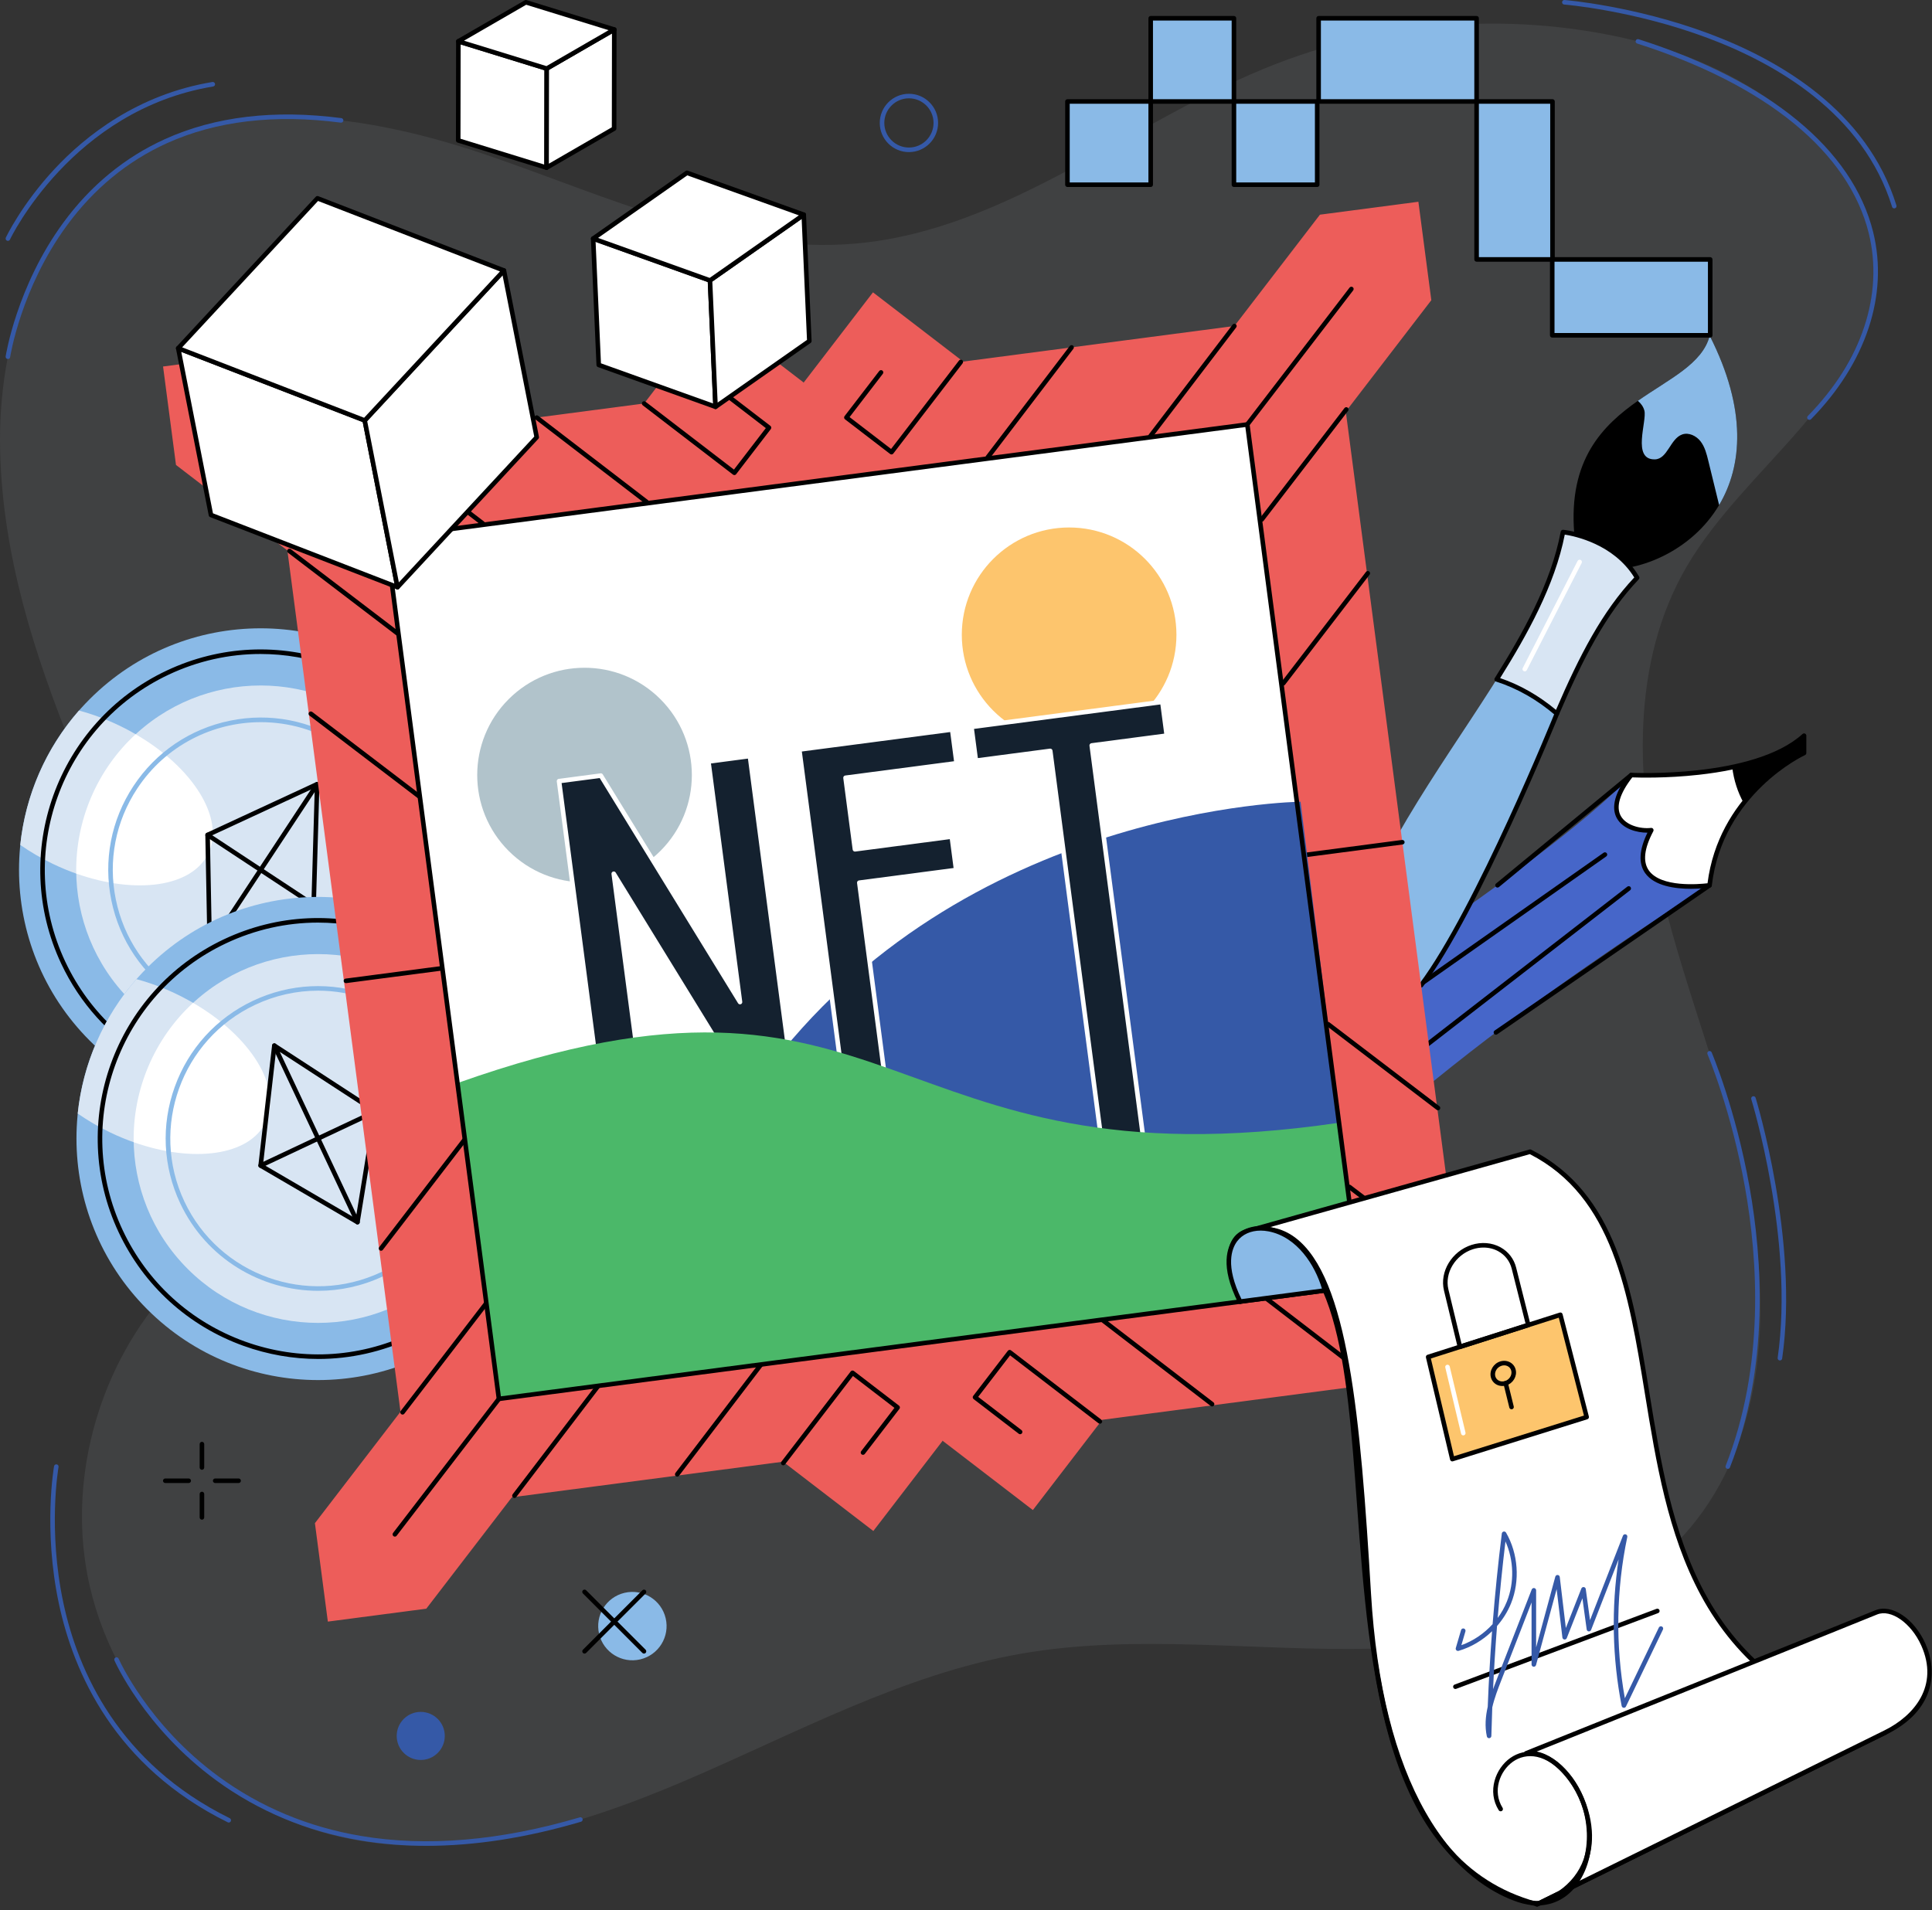 <svg xmlns="http://www.w3.org/2000/svg" width="449" height="444" viewBox="0 0 449 444" fill="none"><rect x="0" y="0" width="449" height="444" fill="#333333" stroke="none"/><g clip-path="url(#clip0_599_467)"><path d="M20.303 366.023C25.758 394.857 49.06 419.526 77.538 426.616C104.688 433.375 133.269 424.998 158.999 414.009C184.729 403.02 209.729 389.215 237.287 384.395C264.133 379.7 291.656 383.851 318.904 383.231C346.148 382.612 375.49 375.903 392.939 354.968C409.455 335.152 411.599 306.771 407.015 281.385C402.431 255.998 392.031 232.029 386.055 206.936C380.076 181.84 378.978 153.946 392.001 131.679C405.515 108.575 433.407 92.355 435.376 65.662C437.369 38.627 410.544 17.961 384.447 10.62C355.788 2.558 324.534 4.037 296.762 14.768C263.479 27.631 234.501 53.436 198.958 56.606C169.625 59.221 141.613 45.835 113.766 36.25C85.919 26.663 52.98 21.341 28.719 38.036C7.935 52.338 -0.567 79.505 0.03 104.733C1.184 153.632 29.366 195.884 44.019 241.207C47.508 251.996 51.816 264.367 52.109 275.812C52.473 290.014 48.761 289.257 39.493 299.383C23.4 316.963 15.869 342.577 20.303 366.023V366.023Z" fill="#BCC7CD" fill-opacity="0.1"></path><path d="M148.795 385.715C153.067 384.707 155.713 380.426 154.704 376.155C153.696 371.883 149.416 369.237 145.144 370.245C140.872 371.254 138.227 375.534 139.235 379.806C140.243 384.077 144.523 386.723 148.795 385.715Z" fill="#8ABAE7"></path><path d="M46.931 341.644C46.638 341.644 46.402 341.409 46.402 341.115V335.673C46.402 335.38 46.638 335.144 46.931 335.144C47.224 335.144 47.46 335.38 47.46 335.673V341.115C47.46 341.409 47.224 341.644 46.931 341.644Z" fill="black"></path><path d="M46.931 353.243C46.638 353.243 46.402 353.007 46.402 352.714V347.272C46.402 346.979 46.638 346.743 46.931 346.743C47.224 346.743 47.46 346.979 47.46 347.272V352.714C47.46 353.007 47.224 353.243 46.931 353.243Z" fill="black"></path><path d="M55.453 344.724H50.011C49.717 344.724 49.481 344.488 49.481 344.195C49.481 343.902 49.717 343.666 50.011 343.666H55.453C55.746 343.666 55.982 343.902 55.982 344.195C55.982 344.488 55.746 344.724 55.453 344.724Z" fill="black"></path><path d="M43.854 344.724H38.412C38.118 344.724 37.883 344.488 37.883 344.195C37.883 343.902 38.118 343.666 38.412 343.666H43.854C44.147 343.666 44.383 343.902 44.383 344.195C44.383 344.488 44.147 344.724 43.854 344.724Z" fill="black"></path><path d="M135.847 384.372C135.712 384.372 135.577 384.32 135.474 384.217C135.268 384.011 135.268 383.675 135.474 383.469L149.294 369.649C149.5 369.443 149.836 369.443 150.042 369.649C150.247 369.855 150.247 370.191 150.042 370.396L136.221 384.217C136.118 384.32 135.983 384.372 135.847 384.372Z" fill="black"></path><path d="M149.665 384.372C149.53 384.372 149.394 384.32 149.292 384.217L135.471 370.396C135.265 370.191 135.265 369.855 135.471 369.649C135.677 369.443 136.013 369.443 136.218 369.649L150.039 383.469C150.245 383.675 150.245 384.011 150.039 384.217C149.936 384.32 149.801 384.372 149.665 384.372Z" fill="black"></path><path d="M99.13 429.054C93.789 429.054 88.62 428.632 83.642 427.787C71.246 425.686 59.984 420.974 50.171 413.784C33.464 401.543 26.663 386.123 26.595 385.967C26.48 385.699 26.603 385.388 26.871 385.273C27.142 385.155 27.45 385.28 27.568 385.549C27.633 385.701 34.344 400.891 50.838 412.961C60.516 420.043 71.623 424.68 83.853 426.749C99.158 429.337 116.279 427.885 134.739 422.436C135.02 422.353 135.313 422.513 135.396 422.794C135.479 423.075 135.318 423.369 135.037 423.451C122.403 427.183 110.383 429.054 99.128 429.054H99.13Z" fill="#3559A7"></path><path d="M53.16 423.639C53.082 423.639 53.002 423.622 52.927 423.584C26.68 410.641 17.103 388.819 13.69 372.791C9.996 355.45 12.539 340.957 12.564 340.814C12.617 340.526 12.887 340.335 13.178 340.388C13.467 340.441 13.657 340.714 13.605 341.002C13.58 341.145 11.074 355.462 14.733 372.608C18.101 388.395 27.543 409.889 53.396 422.636C53.657 422.767 53.767 423.083 53.637 423.346C53.544 423.531 53.358 423.642 53.163 423.642L53.16 423.639Z" fill="#3559A7"></path><path d="M1.838 83.452C1.813 83.452 1.785 83.452 1.758 83.447C1.469 83.404 1.269 83.133 1.314 82.845C1.339 82.684 3.852 66.59 14.678 51.811C21.045 43.117 29 36.566 38.322 32.341C49.96 27.064 63.758 25.422 79.337 27.458C79.627 27.495 79.831 27.761 79.793 28.052C79.755 28.341 79.49 28.541 79.199 28.509C63.828 26.497 50.231 28.11 38.78 33.296C29.63 37.441 21.815 43.871 15.553 52.408C4.868 66.978 2.382 82.847 2.36 83.005C2.32 83.269 2.094 83.457 1.836 83.457L1.838 83.452Z" fill="#3559A7"></path><path d="M1.836 55.984C1.76 55.984 1.685 55.969 1.613 55.934C1.347 55.811 1.234 55.495 1.357 55.229C1.392 55.151 5.031 47.472 12.725 39.229C19.829 31.618 31.954 21.938 49.366 19.059C49.654 19.012 49.928 19.207 49.975 19.495C50.023 19.784 49.827 20.057 49.539 20.105C16.772 25.524 2.458 55.377 2.317 55.678C2.227 55.871 2.036 55.984 1.838 55.984H1.836Z" fill="#3559A7"></path><path d="M420.517 97.596C420.384 97.596 420.249 97.546 420.146 97.445C419.938 97.24 419.935 96.906 420.139 96.698C432.667 83.918 437.823 68.415 434.29 54.168C429.621 35.35 410.511 19.706 380.485 10.121C380.207 10.034 380.054 9.735 380.142 9.457C380.229 9.179 380.528 9.026 380.806 9.113C411.198 18.814 430.556 34.725 435.318 53.915C438.944 68.528 433.686 84.392 420.896 97.44C420.793 97.546 420.655 97.598 420.517 97.598V97.596Z" fill="#3559A7"></path><path d="M401.543 341.436C401.478 341.436 401.413 341.424 401.35 341.399C401.079 341.291 400.944 340.985 401.052 340.712C410.16 317.575 408.53 292.805 405.558 276.103C402.333 257.979 396.876 245.17 396.821 245.042C396.706 244.773 396.828 244.462 397.097 244.347C397.365 244.232 397.676 244.355 397.791 244.623C397.847 244.751 403.344 257.651 406.594 275.89C409.596 292.735 411.238 317.723 402.037 341.1C401.954 341.308 401.756 341.436 401.546 341.436H401.543Z" fill="#3559A7"></path><path d="M413.656 316.233C413.631 316.233 413.606 316.233 413.581 316.228C413.292 316.185 413.092 315.917 413.132 315.629C417.059 288.389 407.1 255.82 406.998 255.494C406.91 255.216 407.068 254.917 407.346 254.832C407.627 254.744 407.923 254.902 408.008 255.181C408.111 255.509 418.14 288.301 414.177 315.779C414.14 316.042 413.912 316.233 413.653 316.233H413.656Z" fill="#3559A7"></path><path d="M440.226 48.443C440 48.443 439.79 48.297 439.719 48.069C433.028 26.367 412.7 14.743 396.826 8.815C379.562 2.367 363.675 1.068 363.517 1.056C363.227 1.033 363.008 0.777 363.031 0.486C363.053 0.196 363.307 -0.023 363.6 -0C363.761 0.012 379.773 1.319 397.175 7.814C413.282 13.825 433.914 25.635 440.732 47.756C440.818 48.034 440.662 48.33 440.384 48.418C440.331 48.433 440.279 48.441 440.228 48.441L440.226 48.443Z" fill="#3559A7"></path><path d="M211.237 35.355C207.497 35.355 204.458 32.313 204.458 28.576C204.458 24.84 207.5 21.798 211.237 21.798C214.973 21.798 218.015 24.84 218.015 28.576C218.015 32.313 214.973 35.355 211.237 35.355ZM211.237 22.854C208.082 22.854 205.516 25.419 205.516 28.574C205.516 31.729 208.082 34.294 211.237 34.294C214.391 34.294 216.957 31.729 216.957 28.574C216.957 25.419 214.391 22.854 211.237 22.854Z" fill="#3559A7"></path><path d="M97.781 409.097C100.867 409.097 103.369 406.595 103.369 403.509C103.369 400.423 100.867 397.922 97.781 397.922C94.696 397.922 92.194 400.423 92.194 403.509C92.194 406.595 94.696 409.097 97.781 409.097Z" fill="#3559A7"></path><path d="M100.276 241.905C122.205 219.977 122.205 184.423 100.276 162.494C78.348 140.566 42.794 140.566 20.865 162.494C-1.063 184.423 -1.063 219.977 20.865 241.905C42.794 263.834 78.348 263.834 100.276 241.905Z" fill="#8ABAE7"></path><path d="M90.88 232.509C107.619 215.77 107.619 188.63 90.88 171.891C74.141 155.152 47.001 155.152 30.262 171.891C13.523 188.63 13.523 215.77 30.262 232.509C47.001 249.248 74.141 249.248 90.88 232.509Z" fill="#D8E5F3"></path><path d="M4.712 196.403C7.009 198 9.529 199.483 12.25 200.789C27.962 208.333 44.155 207.249 48.415 198.369C52.676 189.492 43.395 176.18 27.683 168.637C24.561 167.137 21.419 165.983 18.354 165.161C10.663 173.936 5.916 184.897 4.709 196.403H4.712Z" fill="#D8E5F3"></path><path d="M31.523 170.671C22.462 179.014 17.482 190.883 17.718 203.061C31.558 207.969 44.646 206.219 48.415 198.369C52.318 190.241 44.864 178.402 31.523 170.671V170.671Z" fill="white"></path><path d="M60.516 237.599C53.827 237.599 47.069 235.71 41.08 231.763C33.186 226.557 27.789 218.587 25.888 209.323C23.987 200.059 25.805 190.61 31.011 182.713C36.218 174.818 44.187 169.422 53.451 167.521C62.715 165.617 72.167 167.438 80.061 172.644C87.956 177.85 93.353 185.82 95.254 195.084C97.154 204.348 95.336 213.797 90.13 221.694C83.331 232.004 72.029 237.601 60.516 237.601V237.599ZM60.623 167.864C49.454 167.864 38.49 173.291 31.894 183.295C26.843 190.954 25.078 200.122 26.924 209.11C28.769 218.098 34.003 225.827 41.664 230.878C57.476 241.303 78.82 236.922 89.247 221.11L89.689 221.401L89.247 221.11C94.298 213.451 96.064 204.283 94.218 195.295C92.372 186.307 87.138 178.578 79.477 173.527C73.669 169.698 67.109 167.864 60.623 167.864V167.864Z" fill="#8ABAE7"></path><path d="M60.648 253.415C41.416 253.415 22.954 242.542 14.234 224.021C2.202 198.472 13.201 167.897 38.751 155.865C51.126 150.036 65.032 149.377 77.907 154.009C90.78 158.638 101.079 168.005 106.907 180.383C118.94 205.933 107.941 236.508 82.391 248.54C75.362 251.85 67.949 253.418 60.651 253.418L60.648 253.415ZM60.536 152.015C53.248 152.015 45.99 153.623 39.199 156.82C14.177 168.602 3.406 198.545 15.187 223.568C20.895 235.688 30.981 244.861 43.588 249.398C56.195 253.932 69.814 253.287 81.935 247.58C106.957 235.798 117.728 205.855 105.947 180.832C100.239 168.712 90.153 159.539 77.546 155.002C72.001 153.008 66.258 152.015 60.536 152.015V152.015Z" fill="black"></path><path d="M48.742 220.669C48.453 220.669 48.217 220.438 48.212 220.149L47.718 194.086C47.716 193.875 47.834 193.685 48.024 193.597L73.481 181.795C73.747 181.672 74.06 181.788 74.183 182.054C74.306 182.319 74.191 182.633 73.925 182.756L48.779 194.412L49.266 220.129C49.271 220.423 49.04 220.664 48.746 220.669H48.736H48.742Z" fill="black"></path><path d="M48.741 220.668C48.586 220.668 48.435 220.601 48.333 220.475C48.185 220.295 48.172 220.042 48.3 219.848L73.265 181.986C73.395 181.788 73.644 181.702 73.867 181.773C74.093 181.843 74.243 182.056 74.238 182.292L73.421 210.339C73.416 210.55 73.285 210.735 73.092 210.813L48.944 220.628C48.879 220.656 48.812 220.668 48.744 220.668H48.741ZM73.125 184.122L50.123 219.008L72.372 209.965L73.125 184.122V184.122Z" fill="black"></path><path d="M72.889 210.855C72.789 210.855 72.688 210.828 72.598 210.768L47.957 194.52C47.713 194.359 47.646 194.031 47.806 193.787C47.967 193.544 48.295 193.476 48.538 193.637L73.18 209.885C73.423 210.045 73.491 210.374 73.33 210.617C73.228 210.773 73.06 210.855 72.889 210.855Z" fill="black"></path><path d="M113.628 304.344C135.557 282.415 135.557 246.862 113.628 224.933C91.7 203.004 56.146 203.004 34.217 224.933C12.289 246.862 12.289 282.415 34.218 304.344C56.146 326.273 91.7 326.273 113.628 304.344Z" fill="#8ABAE7"></path><path d="M104.232 294.948C120.971 278.208 120.971 251.069 104.232 234.33C87.493 217.591 60.353 217.591 43.614 234.33C26.875 251.069 26.875 278.208 43.614 294.948C60.353 311.687 87.493 311.687 104.232 294.948Z" fill="#D8E5F3"></path><path d="M18.064 258.842C20.361 260.439 22.881 261.922 25.602 263.228C41.314 270.772 57.506 269.688 61.767 260.808C66.03 251.93 56.746 238.619 41.035 231.076C37.913 229.576 34.771 228.422 31.706 227.6C24.015 236.375 19.267 247.336 18.061 258.842H18.064Z" fill="#D8E5F3"></path><path d="M44.874 233.11C35.814 241.453 30.833 253.322 31.069 265.5C44.91 270.408 57.998 268.658 61.767 260.808C65.669 252.68 58.216 240.841 44.874 233.11Z" fill="white"></path><path d="M73.977 300.045C60.681 300.045 47.919 292.529 41.89 279.724C37.86 271.168 37.406 261.555 40.606 252.655C43.806 243.755 50.284 236.635 58.838 232.608C67.394 228.578 77.007 228.124 85.907 231.324C94.807 234.526 101.927 240.999 105.954 249.556C109.984 258.112 110.441 267.725 107.238 276.625C104.036 285.525 97.561 292.645 89.007 296.672C84.149 298.959 79.023 300.043 73.977 300.043V300.045ZM73.9 230.276C68.909 230.276 63.939 231.377 59.289 233.566C42.154 241.634 34.778 262.14 42.846 279.273C50.916 296.406 71.417 303.784 88.555 295.714C96.856 291.804 103.138 284.898 106.243 276.266C109.347 267.632 108.906 258.308 104.996 250.007C101.087 241.706 94.18 235.424 85.548 232.32C81.752 230.953 77.819 230.273 73.9 230.273V230.276Z" fill="#8ABAE7"></path><path d="M73.955 315.884C68.109 315.884 62.249 314.871 56.586 312.835C43.714 308.203 33.414 298.836 27.586 286.46C15.553 260.911 26.553 230.336 52.102 218.304C64.478 212.475 78.384 211.816 91.259 216.448C104.131 221.077 114.431 230.446 120.259 242.822C132.291 268.372 121.292 298.947 95.743 310.979C88.811 314.244 81.398 315.887 73.957 315.887L73.955 315.884ZM73.89 214.454C66.602 214.454 59.344 216.062 52.553 219.259C27.531 231.041 16.76 260.984 28.541 286.006C34.249 298.127 44.335 307.3 56.942 311.837C69.549 316.371 83.166 315.726 95.289 310.019C120.312 298.237 131.083 268.294 119.301 243.271C113.593 231.151 103.507 221.977 90.9 217.441C85.355 215.447 79.613 214.454 73.89 214.454V214.454Z" fill="black"></path><path d="M83.076 284.61C82.986 284.61 82.893 284.587 82.81 284.537L60.305 271.384C60.124 271.278 60.022 271.075 60.047 270.867L63.232 242.988C63.264 242.697 63.528 242.489 63.816 242.521C64.107 242.554 64.315 242.817 64.282 243.108L61.138 270.644L83.347 283.622C83.6 283.77 83.683 284.093 83.537 284.346C83.439 284.514 83.261 284.61 83.081 284.61H83.076Z" fill="black"></path><path d="M83.076 284.61C82.873 284.61 82.684 284.494 82.597 284.306L63.277 243.274C63.176 243.06 63.229 242.805 63.407 242.649C63.588 242.494 63.846 242.476 64.044 242.604L87.562 257.909C87.738 258.024 87.831 258.23 87.795 258.438L83.597 284.166C83.56 284.394 83.377 284.572 83.148 284.605C83.123 284.607 83.098 284.61 83.076 284.61V284.61ZM65.027 244.507L82.83 282.312L86.697 258.609L65.027 244.507V244.507Z" fill="black"></path><path d="M60.571 271.456C60.373 271.456 60.182 271.344 60.092 271.153C59.967 270.89 60.079 270.574 60.345 270.448L87.048 257.874C87.314 257.749 87.627 257.862 87.753 258.127C87.878 258.391 87.766 258.707 87.5 258.832L60.797 271.406C60.724 271.441 60.646 271.456 60.571 271.456Z" fill="black"></path><path d="M383.76 192.972C383.76 192.972 372.046 192.972 379.096 180.16C359.788 201.393 281.986 250.082 281.986 250.082C277.593 274.245 298.483 283.24 298.483 283.24C334.748 243.913 397.305 205.785 397.305 205.785C397.305 205.785 376.071 209.446 383.76 192.972Z" fill="#4666C9"></path><path d="M347.653 240.513C347.485 240.513 347.32 240.432 347.217 240.284C347.051 240.044 347.111 239.715 347.352 239.547L397.006 205.348C397.25 205.183 397.578 205.243 397.741 205.484C397.907 205.724 397.847 206.053 397.606 206.221L347.951 240.42C347.859 240.482 347.756 240.513 347.651 240.513H347.653Z" fill="black"></path><path d="M348.019 206.314C347.866 206.314 347.716 206.249 347.61 206.121C347.425 205.895 347.457 205.562 347.683 205.376L378.762 179.749C378.988 179.563 379.321 179.596 379.507 179.822C379.693 180.047 379.66 180.381 379.434 180.566L348.355 206.194C348.257 206.274 348.137 206.314 348.019 206.314Z" fill="black"></path><path d="M379.098 180.158C370.893 190.497 379.357 193.464 383.763 192.97C375.209 209.08 397.307 205.782 397.307 205.782C399.87 183.816 419.273 175.032 419.273 175.032V171.004C407.559 181.62 379.098 180.158 379.098 180.158V180.158Z" fill="white"></path><path d="M392.994 206.6C389.363 206.6 384.475 205.98 382.331 202.948C380.746 200.706 380.929 197.549 382.872 193.552H382.82C380.437 193.552 377.157 192.719 375.753 190.181C374.762 188.391 374.466 185.143 378.682 179.829C378.787 179.696 378.943 179.621 379.123 179.628C379.407 179.643 407.499 180.96 418.914 170.613C419.07 170.472 419.293 170.437 419.484 170.523C419.674 170.608 419.797 170.796 419.797 171.007V175.034C419.797 175.242 419.677 175.43 419.486 175.516C419.296 175.603 400.324 184.446 397.829 205.847C397.801 206.086 397.618 206.274 397.383 206.309C397.197 206.336 395.364 206.6 392.991 206.6H392.994ZM383.76 192.443C383.933 192.443 384.099 192.528 384.199 192.674C384.309 192.837 384.322 193.045 384.229 193.221C382.1 197.228 381.754 200.295 383.196 202.336C386.017 206.329 394.847 205.544 396.831 205.313C399.396 185.125 416.234 175.962 418.741 174.703V172.155C413.716 176.208 405.688 178.876 394.85 180.09C387.266 180.94 380.741 180.752 379.344 180.699C376.425 184.448 375.502 187.545 376.678 189.667C377.887 191.846 381.2 192.724 383.7 192.446C383.72 192.446 383.74 192.443 383.758 192.443H383.76Z" fill="black"></path><path d="M405.217 186.618C411.559 178.53 419.271 175.034 419.271 175.034V171.007C415.13 174.758 408.898 177 402.569 178.332C402.942 181.371 403.87 184.185 405.217 186.618V186.618Z" fill="black"></path><path d="M288.835 276.522C288.677 276.522 288.522 276.452 288.417 276.316C288.236 276.086 288.279 275.752 288.512 275.574L378.193 206.098C378.424 205.92 378.757 205.96 378.935 206.193C379.116 206.424 379.073 206.758 378.843 206.936L289.161 276.412C289.066 276.487 288.951 276.522 288.838 276.522H288.835Z" fill="black"></path><path d="M281.989 263.188C281.823 263.188 281.658 263.11 281.555 262.962C281.387 262.724 281.445 262.393 281.683 262.225L372.686 198.211C372.924 198.043 373.255 198.101 373.423 198.339C373.591 198.577 373.533 198.908 373.295 199.076L282.292 263.09C282.2 263.155 282.094 263.185 281.989 263.185V263.188Z" fill="black"></path><path d="M366.85 130.947C359.028 91.698 393.506 92.894 397.34 78.045C418.714 120.194 380.748 137.811 366.85 130.947Z" fill="black"></path><path d="M397.34 78.045C395.647 84.593 387.998 88.021 380.646 93.172C381.37 93.787 381.914 94.524 382.158 95.449C382.8 97.899 379.163 106.905 384.598 106.779C387.567 106.712 388.149 101.96 390.953 100.986C392.49 100.455 394.23 101.315 395.223 102.604C396.214 103.893 396.625 105.523 397.011 107.103C397.849 110.534 398.687 113.967 399.527 117.397C404.903 108.364 406.067 95.249 397.342 78.045H397.34Z" fill="#8ABAE7"></path><path d="M363.234 123.68C363.234 123.68 374.858 124.778 380.47 134.295C356.064 159.922 354.843 211.174 308.541 253.533C305.056 198.753 356.154 161.873 363.234 123.677V123.68Z" fill="#8ABAE7"></path><path d="M330.267 229.546C330.156 229.546 330.046 229.511 329.951 229.441C329.717 229.265 329.67 228.934 329.845 228.701C342.811 211.407 361.15 166.139 361.333 165.685C361.443 165.414 361.754 165.284 362.023 165.392C362.294 165.502 362.424 165.81 362.316 166.081C362.131 166.538 343.738 211.934 330.693 229.335C330.59 229.473 330.43 229.546 330.269 229.546H330.267Z" fill="black"></path><path d="M361.822 165.881C367.154 153.465 372.608 142.548 380.47 134.295C374.858 124.775 363.234 123.679 363.234 123.679C361.13 135.04 355.129 146.285 347.829 157.918C352.879 159.531 357.596 162.254 361.822 165.883V165.881Z" fill="#D8E5F3"></path><path d="M361.822 166.41C361.697 166.41 361.574 166.365 361.479 166.282C357.23 162.635 352.583 159.99 347.668 158.42C347.513 158.37 347.39 158.252 347.332 158.096C347.277 157.943 347.294 157.773 347.382 157.632C353.714 147.544 360.485 135.606 362.715 123.579C362.765 123.311 363.018 123.123 363.284 123.148C363.771 123.193 375.241 124.382 380.926 134.022C381.047 134.225 381.017 134.483 380.854 134.656C373.223 142.668 367.921 153.016 362.309 166.086C362.241 166.242 362.105 166.355 361.942 166.392C361.902 166.402 361.862 166.405 361.822 166.405V166.41ZM348.634 157.625C353.235 159.187 357.596 161.67 361.616 165.015C367.101 152.308 372.342 142.172 379.806 134.225C374.975 126.423 365.84 124.6 363.655 124.269C361.348 136.073 354.825 147.712 348.631 157.625H348.634Z" fill="black"></path><path d="M354.356 156.058C354.276 156.058 354.193 156.04 354.116 156C353.855 155.867 353.752 155.549 353.887 155.288L366.639 130.383C366.772 130.122 367.091 130.019 367.352 130.152C367.613 130.285 367.715 130.603 367.58 130.864L354.828 155.769C354.735 155.952 354.549 156.058 354.356 156.058V156.058Z" fill="white"></path><path d="M397.455 60.305H360.741V77.942H397.455V60.305Z" fill="#8ABAE7"></path><path d="M397.455 78.472H360.741C360.448 78.472 360.212 78.236 360.212 77.942V60.305C360.212 60.012 360.448 59.776 360.741 59.776H397.455C397.749 59.776 397.985 60.012 397.985 60.305V77.942C397.985 78.236 397.749 78.472 397.455 78.472ZM361.27 77.413H396.926V60.834H361.27V77.413Z" fill="black"></path><path d="M360.802 60.305V23.591H343.164V60.305H360.802Z" fill="#8ABAE7"></path><path d="M360.801 60.832H343.164C342.871 60.832 342.635 60.596 342.635 60.303V23.588C342.635 23.295 342.871 23.059 343.164 23.059H360.801C361.095 23.059 361.331 23.295 361.331 23.588V60.303C361.331 60.596 361.095 60.832 360.801 60.832V60.832ZM343.693 59.773H360.272V24.118H343.693V59.773V59.773Z" fill="black"></path><path d="M306.45 23.588L343.164 23.588V4.241L306.45 4.241V23.588Z" fill="#8ABAE7"></path><path d="M343.164 24.117H306.45C306.157 24.117 305.921 23.882 305.921 23.588V4.243C305.921 3.95 306.157 3.714 306.45 3.714H343.164C343.458 3.714 343.693 3.95 343.693 4.243V23.591C343.693 23.884 343.458 24.12 343.164 24.12V24.117ZM306.979 23.059H342.635V4.772H306.979V23.062V23.059Z" fill="black"></path><path d="M306.119 23.588H286.771V42.936H306.119V23.588Z" fill="#8ABAE7"></path><path d="M306.119 43.465H286.771C286.478 43.465 286.242 43.23 286.242 42.936V23.588C286.242 23.295 286.478 23.059 286.771 23.059H306.119C306.412 23.059 306.648 23.295 306.648 23.588V42.936C306.648 43.23 306.412 43.465 306.119 43.465ZM287.3 42.407H305.59V24.118H287.3V42.407Z" fill="black"></path><path d="M286.771 4.243H267.424V23.591H286.771V4.243Z" fill="#8ABAE7"></path><path d="M286.771 24.117H267.424C267.13 24.117 266.895 23.882 266.895 23.588V4.243C266.895 3.95 267.13 3.714 267.424 3.714H286.771C287.065 3.714 287.3 3.95 287.3 4.243V23.591C287.3 23.884 287.065 24.12 286.771 24.12V24.117ZM267.953 23.059H286.242V4.772H267.953V23.062V23.059Z" fill="black"></path><path d="M267.426 23.588H248.079V42.936H267.426V23.588Z" fill="#8ABAE7"></path><path d="M267.424 43.465H248.076C247.783 43.465 247.547 43.23 247.547 42.936V23.588C247.547 23.295 247.783 23.059 248.076 23.059H267.424C267.717 23.059 267.953 23.295 267.953 23.588V42.936C267.953 43.23 267.717 43.465 267.424 43.465ZM248.605 42.407H266.895V24.118H248.605V42.407Z" fill="black"></path><path d="M309.758 72.77L63.783 105.066L96.079 351.043L342.054 318.747L309.758 72.77Z" fill="#ED5D5A"></path><path d="M60.779 82.188L37.895 85.192L40.9 108.073L66.785 127.953L89.666 124.948L86.664 102.067L60.779 82.188Z" fill="#ED5D5A"></path><path d="M332.641 69.779L329.637 46.896L306.756 49.9L286.877 75.786L289.879 98.667L312.762 95.665L332.641 69.779Z" fill="#ED5D5A"></path><path d="M186.776 88.92L165.806 72.818L149.703 93.788L170.674 109.891L186.776 88.92Z" fill="#ED5D5A"></path><path d="M223.85 84.056L202.879 67.953L186.777 88.924L207.747 105.027L223.85 84.056Z" fill="#ED5D5A"></path><path d="M73.188 354.05L76.192 376.934L99.073 373.93L118.952 348.044L115.948 325.161L93.067 328.165L73.188 354.05Z" fill="#ED5D5A"></path><path d="M345.05 341.642L367.934 338.638L364.929 315.756L339.044 295.877L316.16 298.882L319.164 321.763L345.05 341.642Z" fill="#ED5D5A"></path><path d="M219.068 334.904L198.098 318.801L181.995 339.771L202.965 355.874L219.068 334.904Z" fill="#ED5D5A"></path><path d="M256.143 330.037L235.173 313.934L219.07 334.905L240.04 351.008L256.143 330.037Z" fill="#ED5D5A"></path><path d="M89.666 125.478C89.553 125.478 89.441 125.442 89.345 125.367L57.855 101.185C57.624 101.006 57.579 100.675 57.757 100.442C57.935 100.211 58.266 100.166 58.499 100.344L89.99 124.527C90.22 124.705 90.266 125.036 90.088 125.269C89.985 125.405 89.827 125.478 89.666 125.478Z" fill="black"></path><path d="M91.765 357.18C91.652 357.18 91.54 357.145 91.444 357.07C91.213 356.892 91.168 356.561 91.346 356.328L115.529 324.837C115.707 324.607 116.038 324.561 116.271 324.739C116.502 324.917 116.547 325.248 116.369 325.482L92.186 356.972C92.084 357.108 91.926 357.18 91.765 357.18V357.18Z" fill="black"></path><path d="M347.651 323.593C347.538 323.593 347.425 323.558 347.33 323.483L315.839 299.3C315.608 299.122 315.563 298.791 315.741 298.558C315.919 298.327 316.25 298.282 316.484 298.46L347.974 322.643C348.205 322.821 348.25 323.152 348.072 323.385C347.969 323.521 347.811 323.593 347.651 323.593V323.593Z" fill="black"></path><path d="M289.878 99.196C289.766 99.196 289.653 99.161 289.557 99.085C289.327 98.907 289.282 98.576 289.46 98.343L313.642 66.853C313.82 66.622 314.151 66.577 314.385 66.755C314.615 66.933 314.66 67.264 314.482 67.497L290.3 98.988C290.197 99.123 290.039 99.196 289.878 99.196Z" fill="black"></path><path d="M170.666 110.426C170.553 110.426 170.44 110.391 170.345 110.315L149.374 94.213C149.144 94.035 149.098 93.704 149.277 93.471C149.455 93.24 149.786 93.195 150.019 93.373L170.57 109.154L177.978 99.509L167.912 91.78C167.681 91.602 167.636 91.271 167.814 91.038C167.992 90.807 168.323 90.762 168.556 90.94L179.042 98.993C179.272 99.171 179.317 99.502 179.139 99.735L171.087 110.22C170.984 110.355 170.826 110.428 170.666 110.428V110.426Z" fill="black"></path><path d="M207.184 105.631C207.071 105.631 206.958 105.596 206.863 105.52L196.378 97.468C196.147 97.29 196.102 96.959 196.28 96.726L204.333 86.24C204.511 86.01 204.842 85.965 205.075 86.143C205.306 86.321 205.351 86.652 205.173 86.885L197.444 96.951L207.089 104.359L222.87 83.808C223.048 83.577 223.379 83.532 223.613 83.71C223.843 83.888 223.889 84.219 223.71 84.452L207.608 105.423C207.505 105.558 207.347 105.631 207.187 105.631H207.184Z" fill="black"></path><path d="M182.023 340.604C181.91 340.604 181.798 340.569 181.702 340.493C181.471 340.315 181.426 339.984 181.604 339.751L197.707 318.781C197.885 318.55 198.216 318.505 198.449 318.683L208.934 326.736C209.165 326.914 209.21 327.245 209.032 327.478L200.98 337.963C200.804 338.194 200.471 338.239 200.237 338.061C200.007 337.883 199.961 337.552 200.14 337.318L207.869 327.252L198.224 319.844L182.442 340.395C182.339 340.531 182.181 340.604 182.021 340.604H182.023Z" fill="black"></path><path d="M237.077 333.376C236.964 333.376 236.851 333.341 236.756 333.266L226.271 325.213C226.04 325.035 225.995 324.704 226.173 324.471L234.226 313.986C234.404 313.755 234.735 313.71 234.968 313.888L255.938 329.991C256.169 330.169 256.214 330.5 256.036 330.733C255.86 330.964 255.527 331.009 255.294 330.831L234.742 315.049L227.334 324.694L237.4 332.423C237.631 332.601 237.676 332.932 237.498 333.166C237.395 333.301 237.237 333.374 237.077 333.374V333.376Z" fill="black"></path><path d="M112.224 122.222C112.111 122.222 111.998 122.187 111.903 122.112L86.343 102.484C86.113 102.306 86.067 101.975 86.246 101.741C86.424 101.511 86.755 101.465 86.988 101.643L112.547 121.272C112.778 121.45 112.823 121.781 112.645 122.014C112.542 122.15 112.384 122.222 112.224 122.222Z" fill="black"></path><path d="M150.305 117.224C150.192 117.224 150.079 117.189 149.984 117.114L124.424 97.486C124.193 97.308 124.148 96.977 124.326 96.743C124.504 96.513 124.835 96.467 125.069 96.645L150.628 116.274C150.859 116.452 150.904 116.783 150.726 117.016C150.623 117.152 150.465 117.224 150.305 117.224Z" fill="black"></path><path d="M281.688 326.919C281.575 326.919 281.462 326.884 281.367 326.808L255.808 307.18C255.577 307.002 255.532 306.671 255.71 306.438C255.888 306.207 256.219 306.162 256.452 306.34L282.012 325.968C282.242 326.146 282.288 326.477 282.109 326.711C282.007 326.846 281.849 326.919 281.688 326.919V326.919Z" fill="black"></path><path d="M319.769 321.918C319.656 321.918 319.543 321.883 319.448 321.808L293.888 302.179C293.658 302.001 293.613 301.67 293.791 301.437C293.969 301.206 294.3 301.161 294.533 301.339L320.092 320.968C320.323 321.146 320.368 321.477 320.19 321.71C320.087 321.845 319.929 321.918 319.769 321.918V321.918Z" fill="black"></path><path d="M119.554 348.2C119.441 348.2 119.328 348.165 119.233 348.092C119 347.914 118.957 347.583 119.133 347.35L138.616 321.808C138.791 321.577 139.125 321.529 139.358 321.707C139.591 321.886 139.634 322.217 139.458 322.45L119.975 347.992C119.873 348.127 119.715 348.2 119.554 348.2V348.2Z" fill="black"></path><path d="M157.392 343.234C157.279 343.234 157.166 343.199 157.071 343.127C156.837 342.948 156.795 342.617 156.97 342.384L176.453 316.842C176.629 316.612 176.962 316.564 177.196 316.742C177.429 316.92 177.472 317.251 177.296 317.484L157.813 343.026C157.71 343.162 157.552 343.234 157.392 343.234V343.234Z" fill="black"></path><path d="M229.554 106.822C229.441 106.822 229.328 106.787 229.233 106.714C228.999 106.536 228.957 106.205 229.132 105.972L248.615 80.43C248.791 80.199 249.124 80.151 249.358 80.33C249.591 80.508 249.633 80.839 249.458 81.072L229.975 106.614C229.872 106.749 229.714 106.822 229.554 106.822V106.822Z" fill="black"></path><path d="M267.391 101.857C267.281 101.857 267.165 101.821 267.07 101.749C266.837 101.571 266.794 101.24 266.97 101.006L286.453 75.465C286.628 75.234 286.962 75.186 287.195 75.364C287.428 75.542 287.471 75.873 287.296 76.106L267.812 101.648C267.71 101.784 267.552 101.857 267.391 101.857Z" fill="black"></path><path d="M293.249 121.264C293.136 121.264 293.023 121.229 292.928 121.154C292.697 120.976 292.652 120.645 292.83 120.412L312.459 94.852C312.637 94.622 312.968 94.576 313.201 94.755C313.432 94.933 313.477 95.264 313.299 95.497L293.67 121.056C293.568 121.192 293.41 121.264 293.249 121.264Z" fill="black"></path><path d="M298.247 159.345C298.134 159.345 298.021 159.31 297.926 159.235C297.695 159.057 297.65 158.726 297.828 158.493L317.457 132.933C317.635 132.702 317.966 132.657 318.199 132.835C318.43 133.013 318.475 133.344 318.297 133.578L298.668 159.137C298.566 159.273 298.408 159.345 298.247 159.345Z" fill="black"></path><path d="M88.555 290.729C88.442 290.729 88.329 290.693 88.234 290.618C88.004 290.44 87.958 290.109 88.136 289.876L107.765 264.316C107.943 264.086 108.274 264.041 108.507 264.219C108.738 264.397 108.783 264.728 108.605 264.961L88.977 290.52C88.874 290.656 88.716 290.729 88.555 290.729V290.729Z" fill="black"></path><path d="M93.553 328.81C93.44 328.81 93.328 328.775 93.232 328.699C93.001 328.521 92.956 328.19 93.134 327.957L112.763 302.398C112.941 302.167 113.272 302.122 113.505 302.3C113.736 302.478 113.781 302.809 113.603 303.042L93.975 328.601C93.872 328.737 93.714 328.81 93.553 328.81V328.81Z" fill="black"></path><path d="M92.813 148.08C92.703 148.08 92.588 148.045 92.492 147.972L66.951 128.489C66.717 128.311 66.675 127.98 66.85 127.747C67.026 127.516 67.359 127.469 67.593 127.647L93.134 147.13C93.368 147.308 93.41 147.639 93.235 147.872C93.132 148.007 92.974 148.08 92.813 148.08V148.08Z" fill="black"></path><path d="M97.779 185.918C97.666 185.918 97.553 185.883 97.458 185.81L71.919 166.327C71.685 166.149 71.643 165.818 71.818 165.585C71.994 165.354 72.327 165.306 72.561 165.484L98.1 184.967C98.333 185.145 98.376 185.476 98.2 185.71C98.097 185.845 97.939 185.918 97.779 185.918V185.918Z" fill="black"></path><path d="M334.191 258.08C334.079 258.08 333.966 258.045 333.87 257.972L308.328 238.489C308.095 238.311 308.053 237.98 308.228 237.747C308.404 237.516 308.737 237.468 308.97 237.646L334.512 257.129C334.746 257.307 334.788 257.638 334.613 257.872C334.51 258.007 334.352 258.08 334.191 258.08V258.08Z" fill="black"></path><path d="M339.157 295.917C339.046 295.917 338.931 295.882 338.836 295.81L313.296 276.326C313.063 276.148 313.02 275.817 313.196 275.584C313.371 275.353 313.705 275.306 313.938 275.484L339.478 294.967C339.711 295.145 339.753 295.476 339.578 295.709C339.475 295.845 339.317 295.917 339.157 295.917V295.917Z" fill="black"></path><path d="M80.39 228.525C80.129 228.525 79.901 228.332 79.866 228.066C79.828 227.776 80.031 227.51 80.322 227.472L325.833 195.244C326.121 195.209 326.39 195.41 326.427 195.701C326.465 195.992 326.262 196.258 325.971 196.295L80.46 228.523C80.438 228.525 80.412 228.528 80.39 228.528V228.525Z" fill="black"></path><path d="M289.882 98.657L89.67 124.944L115.957 325.156L316.169 298.869L289.882 98.657Z" fill="white"></path><path d="M248.465 172.491C262.239 172.491 273.405 161.325 273.405 147.551C273.405 133.777 262.239 122.611 248.465 122.611C234.691 122.611 223.525 133.777 223.525 147.551C223.525 161.325 234.691 172.491 248.465 172.491Z" fill="#FDC56D"></path><path d="M153.482 197.792C163.222 188.053 163.222 172.262 153.482 162.522C143.742 152.782 127.951 152.782 118.211 162.522C108.472 172.262 108.472 188.053 118.211 197.792C127.951 207.532 143.742 207.532 153.482 197.792Z" fill="#B1C3CB"></path><path d="M177.349 250.087C223.597 187.234 302.254 186.357 302.254 186.357L315.082 290.671L177.349 250.087V250.087Z" fill="#3559A7"></path><path d="M184.584 254.255L174.869 255.532L142.633 203.099L149.946 258.804L140.231 260.081L129.924 181.564L139.639 180.288L171.977 232.927L164.637 177.005L174.277 175.739L184.584 254.255V254.255Z" fill="#14212F"></path><path d="M140.228 260.605C139.968 260.605 139.739 260.412 139.704 260.146L129.397 181.632C129.38 181.492 129.417 181.351 129.503 181.241C129.588 181.131 129.713 181.058 129.854 181.038L139.569 179.761C139.777 179.736 139.98 179.832 140.088 180.01L171.13 230.537L164.113 177.075C164.095 176.935 164.133 176.795 164.218 176.684C164.303 176.574 164.429 176.501 164.569 176.481L174.209 175.215C174.497 175.18 174.766 175.38 174.803 175.671L185.11 254.188C185.128 254.328 185.09 254.469 185.005 254.579C184.92 254.689 184.794 254.762 184.654 254.782L174.939 256.058C174.733 256.086 174.53 255.988 174.42 255.81L143.484 205.489L150.473 258.737C150.51 259.028 150.307 259.294 150.016 259.331L140.301 260.608C140.279 260.61 140.254 260.613 140.231 260.613L140.228 260.605ZM130.516 182.016L140.685 259.482L149.352 258.343L142.109 203.164C142.077 202.916 142.222 202.68 142.458 202.597C142.694 202.515 142.954 202.607 143.085 202.818L175.139 254.96L183.989 253.799L173.82 176.333L165.231 177.462L172.504 232.859C172.536 233.107 172.391 233.343 172.155 233.426C171.922 233.508 171.659 233.418 171.528 233.205L139.368 180.857L130.516 182.018V182.016Z" fill="white"></path><path d="M222.208 202.221L199.706 205.175L205.782 251.472L196.067 252.748L185.76 174.232L221.28 169.57L222.308 177.404L196.503 180.792L198.685 197.419L221.187 194.464L222.206 202.221H222.208Z" fill="#14212F"></path><path d="M196.064 253.277C195.804 253.277 195.575 253.084 195.54 252.818L185.233 174.304C185.196 174.013 185.399 173.748 185.69 173.71L221.21 169.048C221.348 169.03 221.488 169.068 221.601 169.153C221.712 169.239 221.784 169.364 221.804 169.504L222.833 177.339C222.85 177.479 222.813 177.62 222.727 177.73C222.642 177.84 222.517 177.913 222.376 177.933L197.095 181.251L199.139 196.829L221.117 193.943C221.255 193.925 221.396 193.963 221.509 194.048C221.619 194.133 221.692 194.259 221.712 194.399L222.73 202.156C222.767 202.447 222.564 202.71 222.273 202.75L200.295 205.634L206.304 251.406C206.341 251.697 206.138 251.963 205.847 252.001L196.132 253.277C196.11 253.28 196.084 253.282 196.062 253.282L196.064 253.277ZM186.352 174.688L196.521 252.154L205.188 251.015L199.179 205.243C199.141 204.952 199.345 204.686 199.636 204.649L221.614 201.765L220.734 195.056L198.755 197.943C198.617 197.96 198.474 197.923 198.364 197.837C198.254 197.752 198.181 197.627 198.161 197.486L195.979 180.857C195.962 180.717 195.999 180.576 196.084 180.466C196.17 180.356 196.295 180.283 196.436 180.263L221.717 176.945L220.826 170.161L186.354 174.685L186.352 174.688Z" fill="white"></path><path d="M271.155 170.992L253.721 173.281L266.724 272.334L257.087 273.6L244.084 174.548L226.803 176.817L225.774 168.983L270.127 163.16L271.155 170.994V170.992Z" fill="#14212F"></path><path d="M257.084 274.127C256.969 274.127 256.856 274.089 256.761 274.017C256.65 273.931 256.578 273.806 256.558 273.666L243.625 175.137L226.868 177.336C226.577 177.371 226.311 177.171 226.273 176.88L225.245 169.045C225.208 168.755 225.411 168.489 225.702 168.451L270.054 162.628C270.192 162.61 270.333 162.648 270.446 162.733C270.556 162.819 270.629 162.944 270.649 163.084L271.677 170.919C271.695 171.059 271.657 171.2 271.572 171.31C271.486 171.42 271.361 171.493 271.221 171.513L254.311 173.733L267.243 272.261C267.281 272.552 267.078 272.818 266.787 272.856L257.149 274.122C257.127 274.125 257.104 274.127 257.082 274.127H257.084ZM244.081 174.016C244.342 174.016 244.57 174.209 244.605 174.475L257.538 273.004L266.127 271.875L253.195 173.346C253.177 173.206 253.215 173.065 253.3 172.955C253.385 172.845 253.511 172.772 253.651 172.752L270.561 170.533L269.671 163.746L226.366 169.432L227.256 176.215L244.014 174.016C244.036 174.013 244.061 174.011 244.084 174.011L244.081 174.016Z" fill="white"></path><path d="M106.313 251.755C209.213 215.262 204.162 276.733 311.185 260.976L316.16 298.879L115.948 325.161L106.313 251.755V251.755Z" fill="#4BB869"></path><path d="M115.948 325.69C115.687 325.69 115.459 325.497 115.424 325.228L89.142 125.016C89.125 124.876 89.162 124.735 89.248 124.625C89.333 124.514 89.458 124.442 89.599 124.422L289.811 98.14C289.949 98.122 290.092 98.16 290.202 98.245C290.312 98.331 290.385 98.456 290.405 98.596L316.687 298.809C316.725 299.1 316.521 299.365 316.231 299.403L116.018 325.685C115.996 325.687 115.971 325.69 115.948 325.69V325.69ZM90.261 125.405L116.404 324.569L315.566 298.425L289.422 99.261L90.258 125.405H90.261Z" fill="black"></path><path d="M290.262 286.064C336.155 288.763 292.241 425.184 357.213 442.641L438.2 402.687C360.092 380.909 401.485 290.924 355.593 267.707L290.262 286.064V286.064Z" fill="white"></path><path d="M357.213 443.17C357.168 443.17 357.12 443.165 357.075 443.153C321.537 433.603 318.264 389.09 315.375 349.815C312.928 316.542 310.816 287.805 290.232 286.593C289.974 286.578 289.766 286.378 289.738 286.122C289.711 285.866 289.874 285.625 290.122 285.555L355.452 267.198C355.58 267.163 355.716 267.176 355.834 267.236C375.766 277.32 379.434 299.86 383.317 323.724C385.91 339.661 388.59 356.137 396.182 370.253C404.766 386.218 418.559 396.663 438.345 402.178C438.556 402.238 438.709 402.421 438.731 402.639C438.751 402.857 438.636 403.065 438.438 403.163L357.449 443.117C357.376 443.153 357.296 443.173 357.215 443.173L357.213 443.17ZM292.971 285.854C301.349 287.381 306.979 293.798 310.568 305.816C314.059 317.504 315.21 333.161 316.431 349.737C319.288 388.588 322.525 432.615 357.158 442.079L436.738 402.82C417.365 397.127 403.783 386.629 395.246 370.755C387.572 356.483 384.876 339.917 382.271 323.894C378.444 300.379 374.828 278.162 355.538 268.274L292.971 285.854V285.854Z" fill="black"></path><path d="M357.213 442.641C379.888 434.902 366.211 406.107 354.692 407.547C354.692 407.547 428.121 378.03 436.04 374.793C443.96 371.552 458.199 392.821 438.199 402.689C418.2 412.555 357.213 442.643 357.213 442.643V442.641Z" fill="white"></path><path d="M357.213 443.17C357.005 443.17 356.809 443.047 356.724 442.844C356.616 442.586 356.729 442.29 356.98 442.167L362.259 439.561C367.801 435.729 370.065 429.568 368.378 422.25C366.482 414.027 360.114 407.401 354.76 408.068C354.497 408.101 354.249 407.933 354.183 407.675C354.116 407.416 354.251 407.151 354.497 407.05C355.232 406.754 428.015 377.498 435.842 374.296C439.629 372.749 444.84 376.214 447.456 382.025C450.428 388.623 449.62 397.639 438.435 403.158L362.863 440.442C361.28 441.528 359.452 442.433 357.386 443.14C357.328 443.16 357.271 443.168 357.215 443.168L357.213 443.17ZM357.138 407.133C362.379 408.214 367.645 414.368 369.408 422.012C370.848 428.259 369.581 433.711 365.98 437.723L437.966 402.21C444.858 398.81 450.716 391.838 446.49 382.461C444.146 377.255 439.451 373.965 436.241 375.279C429.194 378.161 369.536 402.148 357.135 407.133H357.138Z" fill="black"></path><path d="M357.288 442.904C355.824 442.904 354.289 442.644 352.711 442.112C343.237 438.919 320.842 425.55 317.572 370.524C315.22 330.956 312.303 297.475 300.366 288.517C297.47 286.343 294.204 285.711 290.38 286.581C288.84 286.932 287.777 287.727 287.127 289.019C284.86 293.528 288.655 302.25 288.695 302.337C288.813 302.606 288.692 302.917 288.424 303.035C288.158 303.152 287.845 303.032 287.727 302.764C287.561 302.388 283.692 293.497 286.182 288.542C286.97 286.975 288.304 285.967 290.144 285.548C294.232 284.617 297.883 285.332 301.001 287.669C313.321 296.916 316.175 329.208 318.628 370.462C319.884 391.597 324.155 408.69 331.32 421.272C338.61 434.072 347.159 439.125 353.047 441.109C358.281 442.872 362.808 441.508 365.795 437.267C369.799 431.579 370.293 421.082 364.19 413.358C359.422 407.326 354.562 407.409 351.603 409.498C348.561 411.645 346.778 416.357 349.205 420.221C349.361 420.47 349.286 420.796 349.04 420.951C348.792 421.107 348.466 421.031 348.31 420.786C345.554 416.397 347.558 411.06 350.994 408.635C354.346 406.268 359.796 406.09 365.022 412.703C370.058 419.073 372.046 430.232 366.665 437.876C364.337 441.179 361.052 442.904 357.293 442.904H357.288Z" fill="black"></path><path d="M368.746 329.399L337.519 339.164L331.907 315.421L362.635 305.613L368.746 329.399Z" fill="#FDC56D"></path><path d="M337.519 339.696C337.429 339.696 337.338 339.673 337.258 339.626C337.13 339.553 337.04 339.43 337.005 339.287L331.39 315.541C331.327 315.273 331.48 314.999 331.744 314.914L362.472 305.106C362.61 305.061 362.76 305.076 362.888 305.146C363.016 305.216 363.109 305.337 363.144 305.477L369.255 329.264C369.325 329.537 369.17 329.815 368.902 329.901L337.675 339.668C337.622 339.683 337.569 339.694 337.517 339.694L337.519 339.696ZM332.534 315.777L337.905 338.492L368.112 329.045L362.263 306.29L332.536 315.779L332.534 315.777Z" fill="black"></path><path d="M351.287 327.588C351.049 327.588 350.833 327.428 350.773 327.185L349.408 321.647C349.338 321.364 349.511 321.078 349.795 321.008C350.078 320.938 350.364 321.111 350.434 321.394L351.798 326.931C351.869 327.215 351.696 327.5 351.412 327.571C351.37 327.581 351.327 327.586 351.284 327.586L351.287 327.588Z" fill="black"></path><path d="M349.153 322.171C348.661 322.171 348.18 322.051 347.758 321.815C347.109 321.449 346.652 320.847 346.474 320.12C346.103 318.6 347.074 316.96 348.639 316.464C349.426 316.213 350.274 316.288 350.961 316.674C351.61 317.038 352.069 317.637 352.247 318.365C352.626 319.889 351.653 321.534 350.081 322.031C349.775 322.126 349.461 322.174 349.153 322.174V322.171ZM349.574 317.371C349.371 317.371 349.163 317.404 348.957 317.469C347.911 317.8 347.257 318.876 347.5 319.867C347.608 320.306 347.884 320.672 348.275 320.89C348.714 321.136 349.24 321.181 349.76 321.018C350.81 320.687 351.465 319.608 351.219 318.615C351.111 318.176 350.833 317.813 350.442 317.595C350.178 317.447 349.88 317.371 349.574 317.371Z" fill="black"></path><path d="M340.072 333.652C339.834 333.652 339.616 333.489 339.558 333.246L335.887 317.871C335.819 317.587 335.994 317.301 336.278 317.234C336.561 317.168 336.847 317.341 336.915 317.625L340.586 333C340.654 333.283 340.478 333.569 340.195 333.637C340.152 333.647 340.112 333.652 340.072 333.652Z" fill="white"></path><path d="M339.287 313.595C339.197 313.595 339.107 313.572 339.029 313.527C338.901 313.454 338.808 313.334 338.773 313.191L335.583 299.972C334.53 295.616 337.389 290.864 341.955 289.382C344.27 288.63 346.735 288.83 348.724 289.929C350.552 290.939 351.839 292.612 352.35 294.638L355.683 307.867C355.751 308.138 355.598 308.416 355.33 308.501L339.448 313.572C339.395 313.59 339.342 313.597 339.287 313.597V313.595ZM344.762 289.989C343.939 289.989 343.101 290.119 342.281 290.385C338.229 291.702 335.686 295.89 336.611 299.722L339.668 312.386L354.535 307.641L351.322 294.894C350.883 293.154 349.78 291.717 348.21 290.852C347.174 290.28 345.985 289.989 344.762 289.989Z" fill="black"></path><path d="M288.211 302.548L307.892 299.965C302.322 279.223 277.575 281.457 288.211 302.548Z" fill="#8ABAE7"></path><path d="M288.211 303.077C288.013 303.077 287.83 302.967 287.739 302.786C283.446 294.272 285.237 289.788 286.689 287.872C288.469 285.523 291.589 284.522 295.035 285.194C299.85 286.134 305.891 290.473 308.404 299.824C308.444 299.972 308.416 300.128 308.333 300.256C308.248 300.381 308.113 300.466 307.962 300.487L288.281 303.07C288.259 303.072 288.236 303.075 288.213 303.075L288.211 303.077ZM292.968 286.049C290.699 286.049 288.743 286.914 287.531 288.512C286.247 290.207 284.692 294.194 288.517 301.974L307.217 299.519C305.597 294.067 301.47 287.531 294.831 286.232C294.194 286.107 293.57 286.047 292.968 286.047V286.049Z" fill="black"></path><path d="M338.236 392.598C338.023 392.598 337.82 392.468 337.74 392.254C337.637 391.981 337.775 391.675 338.048 391.572L384.984 373.963C385.258 373.86 385.564 373.998 385.666 374.271C385.769 374.544 385.631 374.85 385.358 374.953L338.422 392.563C338.359 392.585 338.299 392.598 338.236 392.598V392.598Z" fill="black"></path><path d="M346.066 404.038C345.82 404.038 345.602 403.868 345.549 403.622C345.043 401.31 345.241 398.968 345.752 396.723C345.981 390.878 346.317 385.017 346.76 379.169C344.569 381.28 341.883 382.885 338.986 383.733C338.801 383.786 338.6 383.735 338.462 383.6C338.327 383.462 338.274 383.261 338.329 383.076L339.553 378.903C339.636 378.622 339.929 378.461 340.21 378.544C340.491 378.627 340.651 378.92 340.569 379.201L339.626 382.414C342.387 381.426 344.902 379.71 346.886 377.524C347.445 370.472 348.16 363.435 349.025 356.456C349.053 356.23 349.223 356.047 349.446 356.002C349.672 355.956 349.895 356.059 350.011 356.255C352.832 361.143 353.281 367.435 351.177 372.673C350.404 374.597 349.288 376.385 347.914 377.955C347.53 382.848 347.219 387.748 346.989 392.643C347.29 391.813 347.601 391.013 347.896 390.248L355.974 369.471C356.067 369.233 356.313 369.095 356.566 369.142C356.817 369.19 356.997 369.408 356.997 369.662V382.925L361.456 366.487C361.521 366.243 361.76 366.08 362.005 366.098C362.259 366.116 362.462 366.311 362.492 366.562L363.904 378.424L367.515 369.238C367.603 369.012 367.838 368.877 368.072 368.907C368.31 368.934 368.501 369.122 368.533 369.361L369.521 376.596L377.175 356.97C377.275 356.714 377.554 356.576 377.819 356.654C378.083 356.731 378.243 357 378.186 357.271C375.605 369.506 375.412 382.431 377.619 394.757L385.518 378.321C385.644 378.058 385.962 377.947 386.226 378.073C386.489 378.198 386.599 378.517 386.474 378.78L377.875 396.671C377.777 396.876 377.559 396.997 377.33 396.966C377.105 396.936 376.922 396.766 376.879 396.543C374.69 385.401 374.454 373.727 376.169 362.462L369.767 378.88C369.679 379.106 369.446 379.239 369.21 379.214C368.972 379.186 368.781 378.998 368.749 378.76L367.758 371.515L364.122 380.769C364.034 380.994 363.798 381.132 363.563 381.1C363.322 381.07 363.134 380.879 363.104 380.638L361.765 369.393L356.975 387.036C356.904 387.291 356.654 387.457 356.395 387.422C356.132 387.387 355.936 387.164 355.936 386.898V372.483L348.885 390.629C348.147 392.525 347.32 394.657 346.806 396.871C346.72 399.088 346.65 401.305 346.595 403.517C346.587 403.785 346.382 404.006 346.116 404.031C346.098 404.031 346.083 404.031 346.066 404.031V404.038ZM349.87 358.299C349.16 364.197 348.559 370.136 348.067 376.084C348.935 374.908 349.657 373.629 350.199 372.28C351.972 367.861 351.824 362.65 349.87 358.299Z" fill="#3559A7"></path><path d="M127.06 15.94L127.022 38.969L106.489 32.634L106.524 9.605L127.06 15.94Z" fill="white"></path><path d="M127.025 39.498C126.972 39.498 126.92 39.49 126.869 39.475L106.333 33.141C106.11 33.073 105.959 32.867 105.959 32.634L105.997 9.605C105.997 9.437 106.077 9.279 106.213 9.179C106.348 9.078 106.521 9.048 106.682 9.098L127.218 15.433C127.441 15.501 127.592 15.706 127.592 15.94L127.554 38.969C127.554 39.137 127.474 39.295 127.338 39.395C127.246 39.463 127.135 39.498 127.025 39.498V39.498ZM107.018 32.245L126.496 38.254L126.531 16.331L107.053 10.322L107.018 32.243V32.245Z" fill="black"></path><path d="M127.06 15.94L142.756 6.864L142.719 29.893L127.022 38.969L127.06 15.94Z" fill="white"></path><path d="M127.025 39.498C126.935 39.498 126.842 39.475 126.759 39.428C126.596 39.332 126.493 39.157 126.496 38.969L126.534 15.94C126.534 15.752 126.634 15.576 126.797 15.483L142.493 6.407C142.659 6.312 142.859 6.312 143.022 6.407C143.188 6.503 143.288 6.678 143.288 6.866L143.25 29.895C143.25 30.084 143.15 30.259 142.987 30.352L127.293 39.428C127.211 39.475 127.12 39.498 127.028 39.498H127.025ZM127.589 16.245L127.554 38.051L142.19 29.587L142.225 7.782L127.589 16.245V16.245Z" fill="black"></path><path d="M106.524 9.605L122.22 0.529L142.756 6.864L127.06 15.94L106.524 9.605Z" fill="white"></path><path d="M127.06 16.469C127.007 16.469 126.955 16.461 126.904 16.446L106.368 10.111C106.168 10.049 106.022 9.873 105.997 9.665C105.974 9.457 106.077 9.254 106.258 9.149L121.954 0.07C122.082 -0.002 122.235 -0.02 122.375 0.023L142.912 6.357C143.112 6.42 143.258 6.596 143.283 6.804C143.305 7.012 143.203 7.215 143.022 7.32L127.328 16.396C127.246 16.444 127.155 16.466 127.062 16.466L127.06 16.469ZM107.838 9.457L126.995 15.365L141.442 7.012L122.285 1.103L107.838 9.457V9.457Z" fill="black"></path><path d="M165.003 65.185L166.294 94.559L139.148 84.829L137.854 55.455L165.003 65.185Z" fill="white"></path><path d="M166.294 95.088C166.234 95.088 166.174 95.078 166.116 95.058L138.97 85.328C138.766 85.255 138.628 85.067 138.621 84.854L137.327 55.48C137.319 55.305 137.4 55.136 137.543 55.031C137.686 54.926 137.869 54.901 138.037 54.959L165.183 64.689C165.387 64.761 165.525 64.95 165.535 65.163L166.829 94.537C166.836 94.712 166.756 94.88 166.615 94.985C166.523 95.053 166.412 95.088 166.302 95.088H166.294ZM139.662 84.45L165.733 93.794L164.489 65.564L138.418 56.22L139.662 84.45Z" fill="black"></path><path d="M165.003 65.185L186.793 49.9L188.087 79.274L166.295 94.559L165.003 65.185Z" fill="white"></path><path d="M166.295 95.088C166.214 95.088 166.134 95.071 166.061 95.033C165.888 94.948 165.775 94.775 165.765 94.582L164.471 65.208C164.464 65.027 164.549 64.854 164.697 64.751L186.49 49.467C186.648 49.356 186.853 49.339 187.027 49.426C187.2 49.512 187.312 49.685 187.322 49.878L188.616 79.252C188.624 79.432 188.539 79.605 188.391 79.708L166.598 94.993C166.508 95.056 166.402 95.088 166.295 95.088V95.088ZM165.542 65.451L166.781 93.571L187.546 79.008L186.307 50.889L165.542 65.451Z" fill="black"></path><path d="M137.854 55.455L159.646 40.17L186.793 49.9L165.003 65.185L137.854 55.455Z" fill="white"></path><path d="M165.003 65.714C164.943 65.714 164.883 65.704 164.825 65.684L137.678 55.954C137.493 55.886 137.36 55.723 137.332 55.525C137.305 55.327 137.392 55.134 137.553 55.021L159.343 39.736C159.484 39.638 159.664 39.613 159.825 39.671L186.971 49.401C187.157 49.469 187.29 49.632 187.318 49.83C187.343 50.026 187.257 50.221 187.097 50.334L165.304 65.619C165.214 65.682 165.109 65.714 165.001 65.714H165.003ZM138.997 55.302L164.925 64.596L185.655 50.056L159.727 40.762L138.997 55.302V55.302Z" fill="black"></path><path d="M84.763 97.729L92.38 136.492L49.035 119.707L41.416 80.944L84.763 97.729Z" fill="white"></path><path d="M92.38 137.021C92.314 137.021 92.249 137.008 92.189 136.986L48.842 120.201C48.674 120.136 48.548 119.988 48.513 119.81L40.897 81.047C40.86 80.859 40.93 80.663 41.078 80.54C41.226 80.415 41.429 80.382 41.609 80.453L84.957 97.237C85.125 97.302 85.25 97.451 85.285 97.629L92.901 136.392C92.939 136.58 92.869 136.775 92.721 136.898C92.623 136.978 92.503 137.021 92.38 137.021V137.021ZM49.496 119.318L91.675 135.652L84.3 98.118L42.121 81.787L49.496 119.321V119.318Z" fill="black"></path><path d="M84.763 97.729L117.119 62.878L124.735 101.638L92.38 136.492L84.763 97.729Z" fill="white"></path><path d="M92.38 137.021C92.332 137.021 92.282 137.013 92.234 137.001C92.044 136.946 91.898 136.79 91.861 136.595L84.244 97.832C84.212 97.666 84.262 97.493 84.377 97.37L116.73 62.519C116.866 62.374 117.071 62.316 117.262 62.371C117.453 62.427 117.598 62.582 117.636 62.778L125.252 101.541C125.284 101.706 125.234 101.879 125.119 102.002L92.766 136.853C92.666 136.963 92.523 137.021 92.377 137.021H92.38ZM85.335 97.892L92.698 135.371L124.161 101.478L116.798 63.999L85.335 97.892Z" fill="black"></path><path d="M41.416 80.944L73.772 46.093L117.119 62.878L84.763 97.729L41.416 80.944Z" fill="white"></path><path d="M84.764 98.258C84.699 98.258 84.636 98.246 84.573 98.223L41.226 81.438C41.063 81.376 40.94 81.235 40.903 81.065C40.862 80.894 40.913 80.713 41.03 80.586L73.383 45.735C73.531 45.577 73.76 45.524 73.963 45.602L117.31 62.386C117.473 62.449 117.596 62.59 117.634 62.76C117.674 62.931 117.626 63.111 117.506 63.239L85.153 98.09C85.05 98.2 84.909 98.258 84.764 98.258ZM42.334 80.734L84.618 97.107L116.197 63.089L73.913 46.715L42.334 80.734V80.734Z" fill="black"></path></g><defs><clipPath id="clip0_599_467"><rect width="448.933" height="443.17" fill="white"></rect></clipPath></defs></svg>